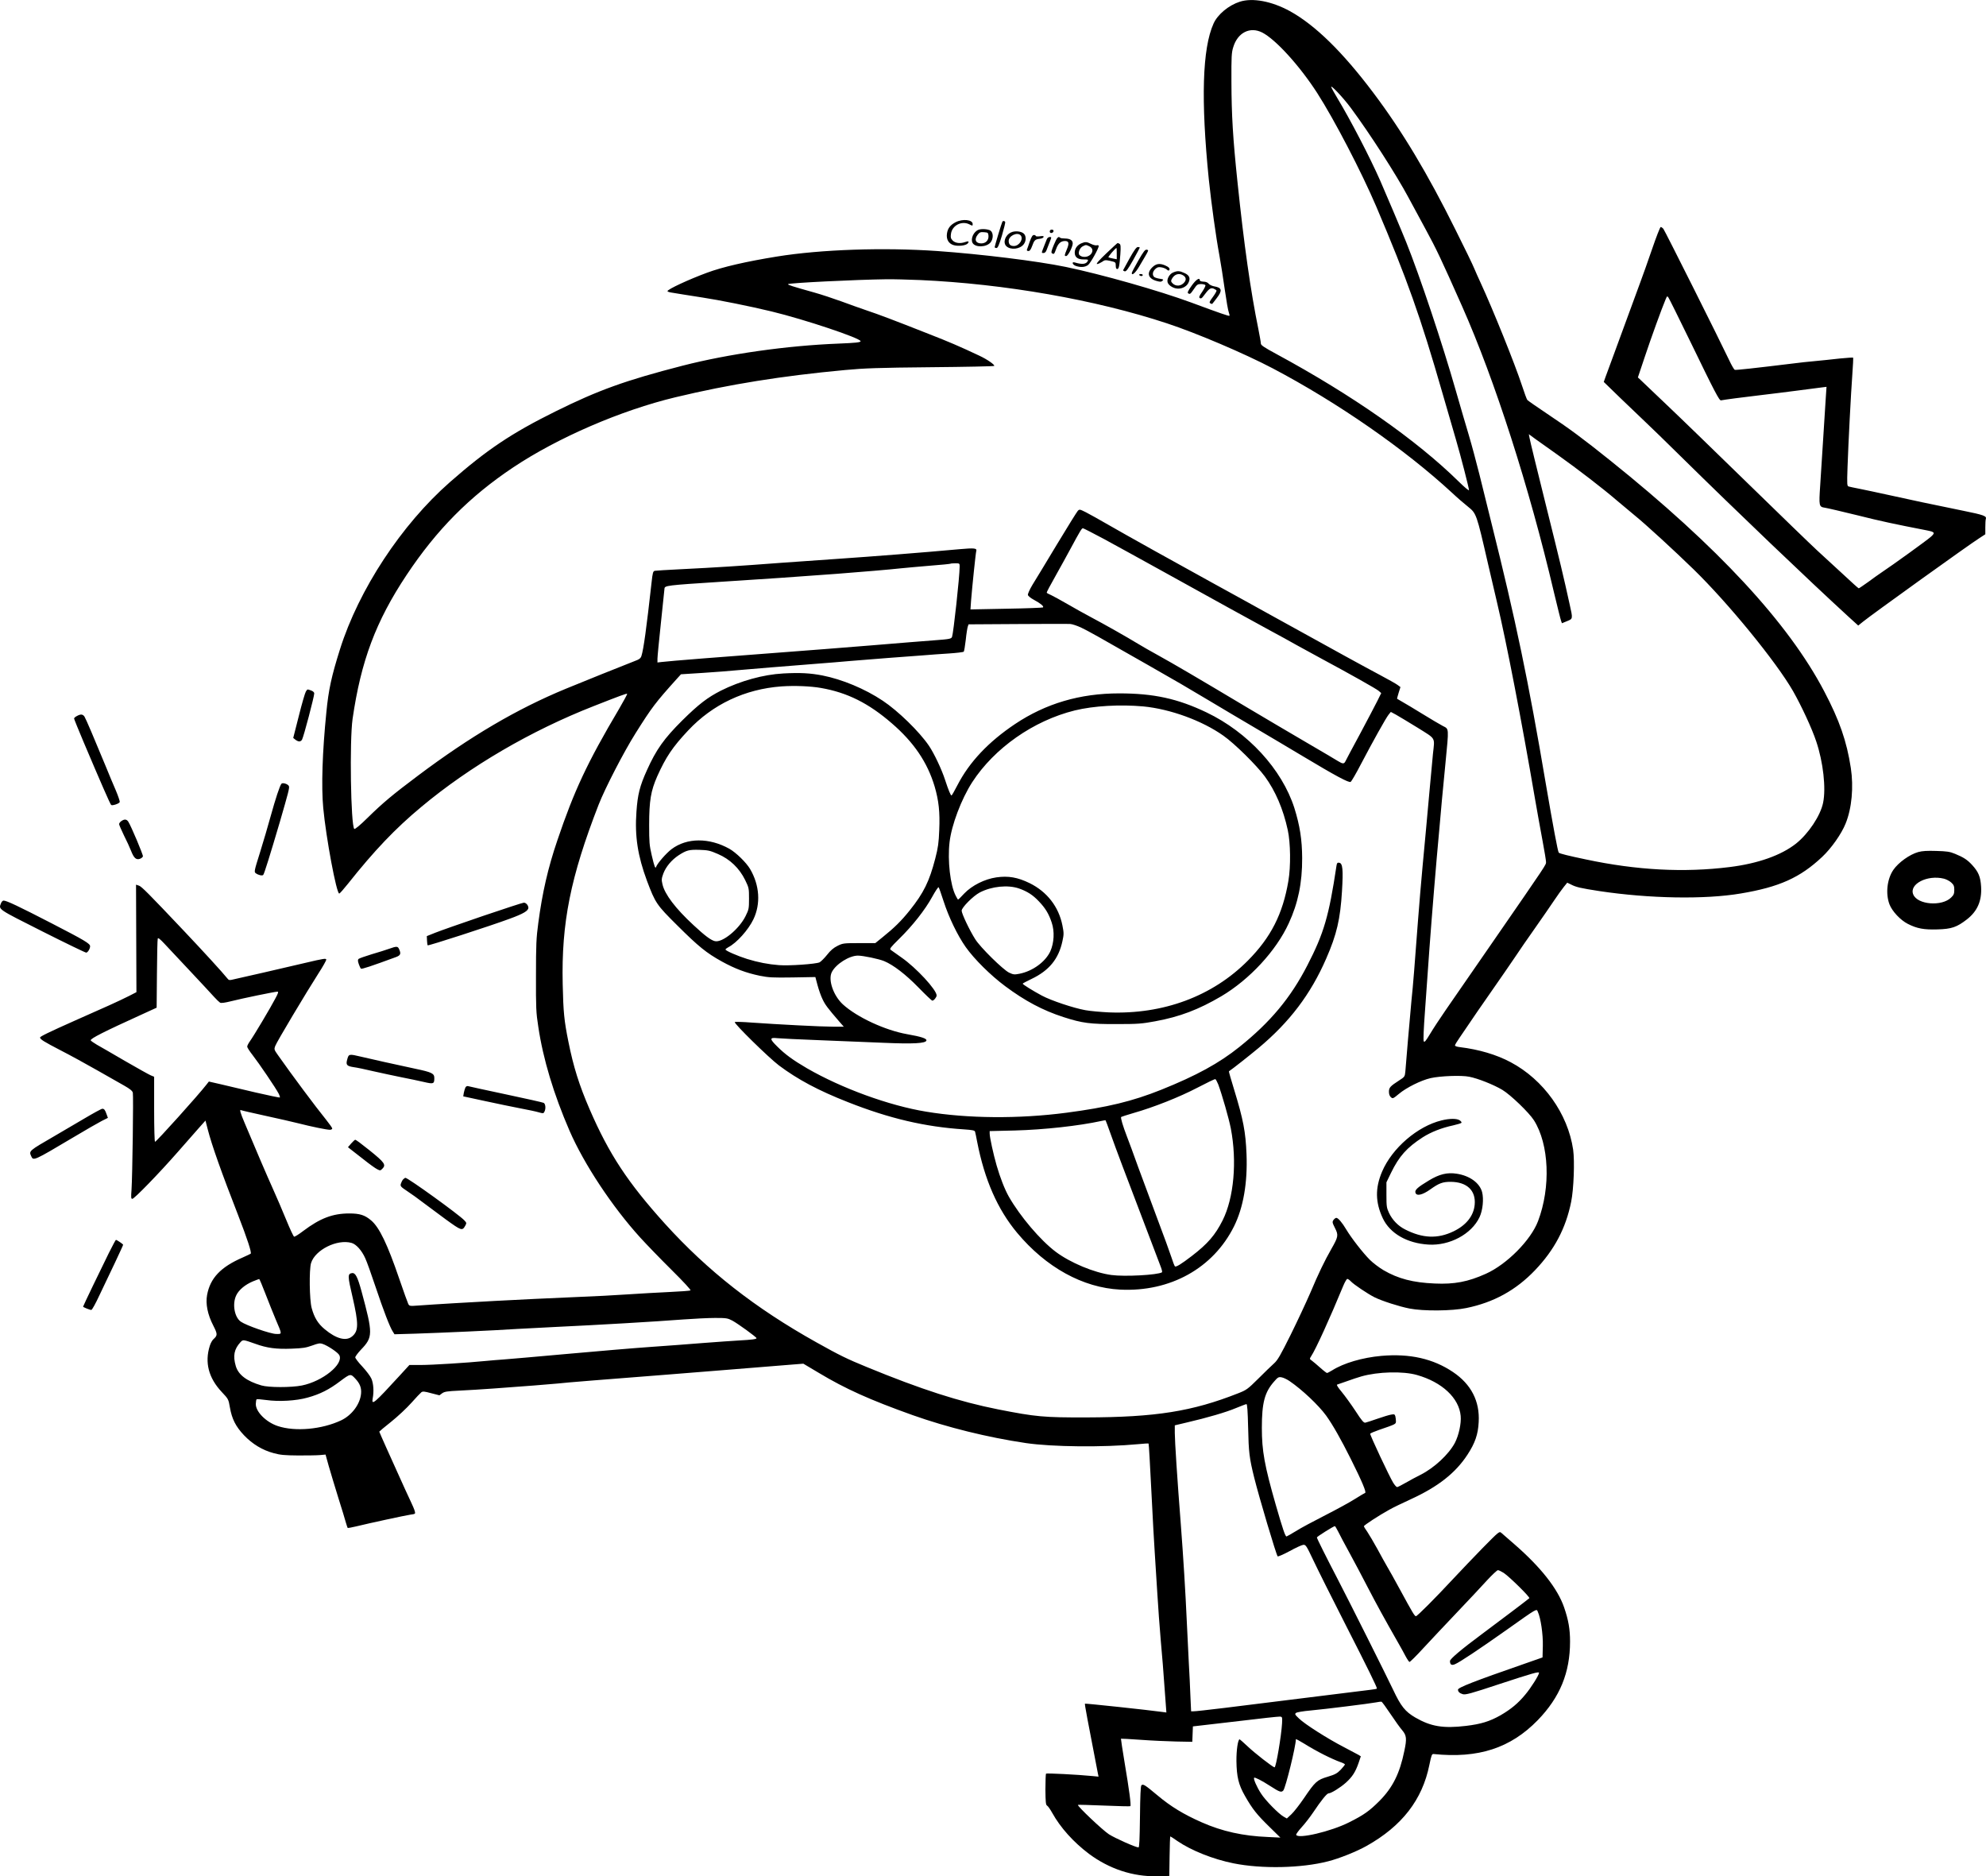 <?xml version="1.0" encoding="UTF-8"?>
<svg xmlns="http://www.w3.org/2000/svg" version="1.0" viewBox="0 0 1984.722 1874.61" preserveAspectRatio="xMidYMid meet">
  <g transform="translate(-11.963,1881.801) scale(0.1,-0.1)" fill="#000000" stroke="none">
    <path d="M12510 18801 c-112 -36 -222 -127 -263 -219 -112 -249 -127 -763 -47 -1557 25 -237 71 -573 106 -760 13 -74 38 -226 53 -337 16 -112 34 -216 41 -232 6 -16 9 -31 6 -33 -5 -5 -98 27 -381 132 -325 120 -898 282 -1254 356 -285 59 -847 128 -1286 159 -536 37 -1160 16 -1600 -55 -309 -50 -544 -104 -700 -162 -182 -67 -395 -166 -395 -184 0 -4 15 -10 33 -13 17 -3 73 -12 122 -20 50 -8 138 -22 197 -31 160 -24 480 -88 689 -139 331 -80 889 -267 889 -297 0 -12 -49 -17 -220 -24 -514 -20 -1101 -103 -1560 -221 -571 -147 -840 -244 -1270 -457 -440 -218 -686 -383 -1055 -707 -484 -425 -910 -1073 -1098 -1670 -85 -270 -114 -403 -136 -630 -40 -396 -51 -741 -31 -955 28 -298 132 -855 160 -855 5 0 44 44 87 98 262 330 472 551 733 768 485 405 1094 761 1725 1008 257 101 327 127 332 122 3 -3 -33 -69 -79 -148 -320 -540 -451 -821 -619 -1318 -93 -273 -150 -522 -190 -825 -20 -148 -23 -215 -23 -525 -1 -323 1 -369 23 -510 48 -324 155 -677 312 -1039 145 -334 427 -760 707 -1068 59 -65 198 -209 310 -320 126 -125 199 -204 192 -208 -7 -4 -103 -11 -213 -16 -111 -5 -301 -16 -422 -24 -121 -8 -337 -20 -480 -25 -143 -6 -343 -15 -445 -20 -102 -5 -279 -14 -395 -20 -211 -11 -605 -34 -766 -46 -82 -6 -87 -6 -99 15 -6 12 -47 125 -90 251 -118 346 -200 516 -281 584 -63 54 -114 70 -219 70 -166 0 -291 -48 -460 -175 -44 -34 -85 -59 -91 -57 -7 2 -42 78 -79 168 -37 91 -97 230 -133 310 -59 131 -167 382 -283 659 -43 101 -53 138 -35 127 5 -3 114 -28 242 -56 129 -28 278 -62 333 -76 125 -32 281 -64 312 -64 13 0 24 6 24 13 0 6 -28 46 -61 87 -104 128 -344 450 -483 648 -37 52 -38 57 -26 89 13 38 309 533 433 727 43 66 77 127 77 136 0 15 -26 11 -208 -32 -114 -27 -304 -71 -422 -98 -118 -26 -243 -55 -278 -63 -62 -15 -64 -15 -80 5 -47 59 -241 271 -437 478 -352 372 -419 439 -446 449 l-30 10 2 -537 2 -537 -74 -38 c-41 -21 -130 -63 -199 -94 -69 -30 -219 -98 -335 -149 -272 -121 -355 -162 -355 -172 0 -18 39 -42 205 -128 94 -48 258 -138 365 -199 107 -61 230 -131 273 -155 56 -32 79 -51 84 -69 7 -29 -4 -834 -13 -969 -6 -79 -5 -92 8 -92 20 0 270 258 454 468 80 92 175 200 211 240 l66 74 23 -89 c40 -156 136 -427 304 -858 91 -235 136 -372 125 -383 -2 -2 -38 -19 -80 -38 -220 -95 -325 -206 -356 -375 -16 -88 5 -195 62 -305 44 -87 44 -98 0 -138 -11 -10 -27 -39 -35 -65 -52 -166 -12 -320 119 -460 67 -71 68 -73 82 -154 20 -116 58 -191 141 -279 84 -88 184 -149 297 -179 65 -18 110 -22 245 -23 91 0 189 1 219 4 l54 5 32 -115 c18 -63 61 -205 95 -315 35 -110 69 -222 76 -249 8 -27 16 -51 18 -54 3 -2 43 5 88 16 126 31 487 109 541 117 47 6 49 8 42 33 -3 15 -24 65 -47 112 -22 47 -69 148 -103 225 -34 77 -95 211 -134 297 -39 87 -71 160 -71 162 0 2 53 47 119 99 65 52 156 137 202 189 45 51 91 99 100 106 14 10 32 8 98 -10 l82 -21 27 20 c23 17 49 21 175 27 81 4 234 13 340 21 105 8 287 22 402 30 116 9 224 18 240 20 17 3 172 16 345 30 681 53 862 68 1325 105 264 22 548 45 632 51 l151 12 153 -91 c268 -161 511 -270 939 -423 344 -122 747 -222 1131 -279 266 -39 772 -44 1124 -11 55 6 101 8 103 6 3 -2 15 -217 28 -477 13 -260 28 -538 34 -618 5 -80 17 -257 25 -395 8 -137 24 -353 35 -480 12 -126 29 -340 38 -474 l18 -243 -46 6 c-136 19 -763 86 -768 82 -4 -5 27 -168 128 -690 l8 -39 -62 6 c-152 15 -456 30 -463 24 -3 -4 -6 -76 -6 -159 1 -123 4 -153 16 -160 9 -4 32 -37 52 -73 83 -149 212 -292 367 -409 203 -151 439 -229 679 -224 l124 3 3 198 c1 108 5 197 7 197 3 0 35 -21 72 -47 138 -94 355 -181 559 -222 282 -57 679 -49 946 20 111 28 286 98 385 154 353 198 557 461 627 809 20 96 25 111 42 109 447 -46 768 58 1041 338 222 229 323 475 323 786 0 123 -16 215 -59 340 -65 189 -233 402 -496 631 -60 53 -119 104 -131 114 -21 18 -22 17 -186 -149 -90 -93 -225 -233 -299 -313 -173 -186 -356 -370 -369 -370 -13 0 -33 33 -159 265 -54 99 -112 204 -130 233 -17 29 -61 108 -97 175 -37 67 -82 143 -100 170 -19 26 -34 51 -34 56 0 10 152 109 252 164 36 21 134 68 217 106 271 124 447 262 566 445 76 116 106 203 112 326 12 208 -75 377 -256 499 -198 134 -433 187 -717 162 -189 -17 -377 -72 -492 -145 -23 -14 -46 -26 -51 -26 -4 0 -36 24 -69 54 -33 29 -70 61 -83 70 -23 16 -23 17 -6 44 45 67 187 379 321 704 16 38 34 68 40 68 7 0 23 -11 36 -25 29 -31 168 -124 235 -158 74 -37 248 -93 351 -113 137 -27 424 -25 567 5 274 56 496 178 687 378 193 202 308 419 361 683 26 126 36 406 20 521 -53 360 -295 699 -624 874 -142 76 -319 128 -509 151 -28 3 -48 10 -48 17 0 7 21 41 46 77 25 36 67 97 92 135 25 39 123 180 217 315 94 135 205 295 245 355 40 61 130 191 200 290 70 99 155 223 190 275 35 52 79 114 98 137 l34 42 37 -18 c52 -27 96 -37 284 -66 498 -75 1055 -85 1413 -24 384 64 593 158 813 365 92 86 194 231 235 334 62 152 81 364 52 555 -41 267 -113 475 -266 766 -358 683 -1065 1446 -2137 2305 -273 219 -411 321 -629 466 -105 70 -195 133 -201 140 -6 7 -30 72 -53 143 -70 214 -292 765 -416 1033 -20 42 -47 104 -61 137 -13 33 -98 209 -189 390 -277 558 -532 984 -819 1365 -306 407 -581 677 -835 817 -181 99 -372 135 -500 94z m224 -308 c134 -69 373 -331 549 -604 171 -266 442 -787 591 -1136 306 -719 442 -1101 661 -1863 52 -179 113 -388 135 -465 48 -164 130 -482 130 -504 0 -9 -46 30 -102 85 -422 415 -1065 865 -1821 1274 -126 68 -157 89 -157 106 0 12 -11 75 -24 140 -79 387 -144 845 -210 1479 -45 431 -59 658 -60 1000 -1 245 1 288 18 341 44 147 168 209 290 147z m885 -753 c191 -258 456 -670 576 -895 32 -60 110 -204 173 -320 106 -195 150 -287 364 -769 326 -735 671 -1807 917 -2856 35 -146 67 -275 72 -287 l8 -22 51 21 c59 24 59 21 26 168 -62 282 -90 400 -237 990 -87 349 -161 652 -164 673 l-7 37 68 -50 c38 -27 137 -98 221 -157 201 -143 453 -337 583 -449 58 -49 146 -123 195 -163 101 -82 385 -342 579 -531 348 -339 827 -925 995 -1218 84 -148 189 -374 231 -501 70 -207 99 -468 69 -613 -26 -129 -147 -310 -270 -408 -149 -118 -382 -200 -664 -235 -456 -57 -929 -32 -1436 76 -177 37 -262 58 -272 68 -9 9 -57 267 -128 681 -174 1031 -304 1650 -544 2610 -35 140 -89 359 -120 485 -32 127 -79 303 -106 393 -27 89 -85 289 -130 445 -134 470 -359 1143 -497 1487 -40 100 -210 502 -260 615 -103 233 -297 607 -430 827 -28 47 -54 93 -58 104 -13 36 118 -102 195 -206z m-4304 -1720 c845 -38 1753 -197 2465 -432 298 -98 776 -302 1060 -451 649 -342 1320 -808 1790 -1242 52 -49 125 -112 162 -141 82 -66 84 -72 197 -564 22 -96 63 -272 91 -390 95 -400 247 -1187 380 -1965 23 -132 57 -322 76 -422 19 -100 34 -194 34 -208 0 -29 13 -9 -523 -785 -204 -294 -418 -605 -477 -690 -59 -85 -131 -195 -160 -244 -42 -70 -55 -85 -62 -72 -6 10 -1 123 12 299 11 155 32 440 45 632 24 326 65 829 101 1215 8 91 19 212 24 270 5 58 21 222 35 364 35 361 36 338 -27 371 -29 15 -120 69 -203 120 -82 50 -172 105 -200 120 -27 16 -51 30 -53 31 -2 1 5 28 15 60 l18 57 -28 21 c-16 12 -94 56 -175 99 -142 75 -537 292 -807 442 -71 40 -202 112 -290 160 -88 48 -214 118 -280 155 -66 37 -201 111 -300 165 -321 176 -876 485 -1040 580 -88 51 -189 107 -224 125 -62 31 -64 31 -81 13 -9 -10 -104 -162 -210 -338 -106 -176 -215 -357 -243 -401 -27 -45 -47 -90 -45 -100 2 -11 28 -32 60 -49 65 -35 102 -65 91 -76 -5 -3 -169 -10 -367 -13 l-358 -7 6 88 c11 136 46 476 52 496 9 28 -21 31 -165 18 -372 -34 -874 -73 -1211 -96 -206 -14 -463 -32 -570 -40 -437 -33 -639 -46 -1020 -65 -124 -6 -234 -13 -246 -15 -18 -4 -22 -16 -33 -117 -51 -458 -80 -668 -101 -733 -8 -25 -21 -35 -73 -54 -136 -53 -512 -204 -684 -275 -489 -202 -953 -475 -1478 -869 -252 -189 -349 -270 -503 -421 -74 -73 -126 -116 -132 -110 -35 36 -48 880 -17 1099 84 579 232 975 539 1437 301 453 630 785 1066 1076 445 297 1076 570 1622 701 538 129 1060 213 1695 272 194 18 328 23 857 28 344 3 629 9 633 13 10 10 -72 67 -150 103 -195 92 -308 140 -495 213 -372 147 -514 200 -625 237 -61 21 -175 61 -255 91 -80 29 -203 70 -275 90 -218 61 -265 76 -260 83 7 12 675 45 985 49 63 1 214 -3 335 -8z m1844 -2591 c113 -61 370 -203 571 -314 509 -282 920 -509 1085 -598 77 -41 195 -106 262 -144 67 -37 184 -101 260 -142 268 -144 537 -295 561 -316 l25 -22 -39 -79 c-21 -43 -100 -191 -173 -329 -74 -137 -140 -260 -145 -272 -14 -29 -27 -29 -74 0 -20 13 -163 97 -317 187 -154 90 -417 245 -585 345 -521 311 -740 439 -890 522 -80 44 -175 98 -210 120 -108 66 -338 196 -465 263 -66 35 -172 94 -237 132 -64 37 -137 77 -162 89 -25 11 -46 22 -46 25 0 8 28 61 100 189 37 66 98 176 135 245 102 189 115 210 127 210 5 0 103 -50 217 -111z m-1449 -271 c0 -99 -62 -665 -76 -703 -8 -20 -23 -23 -184 -35 -74 -5 -353 -28 -620 -50 -267 -22 -669 -53 -895 -70 -524 -39 -1148 -88 -1202 -96 l-43 -5 0 38 c0 21 16 184 35 363 19 178 35 329 35 335 1 33 19 35 561 70 514 33 690 45 1164 80 247 19 521 42 640 55 50 5 180 17 290 26 110 8 202 18 204 20 2 2 24 4 48 4 42 0 43 -1 43 -32z m1217 -612 c71 -34 157 -82 668 -374 298 -170 369 -211 603 -351 114 -68 322 -192 462 -274 140 -83 354 -209 475 -282 334 -200 464 -270 483 -259 8 6 54 84 101 175 117 223 251 464 278 497 l22 27 52 -28 c29 -16 126 -75 216 -130 186 -117 171 -91 153 -260 -5 -51 -21 -220 -35 -377 -32 -360 -39 -426 -69 -750 -14 -146 -34 -391 -46 -545 -32 -428 -49 -647 -65 -795 -7 -74 -23 -252 -35 -395 -12 -143 -24 -284 -26 -313 -5 -51 -7 -54 -62 -89 -90 -58 -102 -72 -102 -113 0 -24 7 -43 19 -54 19 -17 22 -16 81 33 75 63 223 136 316 157 97 22 309 30 386 14 85 -16 244 -79 331 -131 82 -49 267 -227 316 -304 152 -240 170 -668 41 -1008 -72 -190 -312 -432 -522 -526 -178 -80 -314 -106 -510 -97 -218 9 -366 48 -512 133 -44 26 -106 73 -137 104 -69 69 -185 218 -235 302 -42 71 -82 117 -100 117 -7 0 -20 -10 -28 -21 -14 -20 -12 -27 15 -81 36 -71 33 -87 -36 -208 -69 -121 -128 -243 -209 -435 -43 -99 -132 -290 -199 -425 -102 -205 -129 -252 -166 -285 -25 -22 -95 -90 -157 -152 -106 -105 -117 -113 -201 -146 -459 -181 -822 -239 -1518 -241 -425 -1 -503 6 -879 80 -389 77 -771 200 -1313 423 -200 82 -272 117 -506 248 -612 342 -1085 713 -1511 1183 -373 413 -560 697 -754 1145 -104 240 -162 425 -212 675 -42 208 -51 294 -57 575 -14 612 78 1070 359 1793 64 164 252 528 368 712 166 264 200 308 415 547 l40 44 220 14 c121 8 267 19 325 25 134 12 536 45 795 65 110 8 274 22 365 30 91 8 260 21 377 30 117 8 267 20 335 25 68 6 185 14 262 19 76 5 142 13 147 18 4 4 13 58 20 118 6 61 16 120 20 132 l8 23 488 3 c268 2 505 2 526 1 21 -1 72 -18 114 -38z m-8907 -3431 c107 -114 215 -230 238 -256 24 -27 52 -53 61 -59 12 -6 48 -1 112 15 106 27 435 95 460 95 14 0 10 -13 -19 -67 -45 -87 -217 -376 -254 -427 -15 -21 -28 -46 -28 -55 0 -9 25 -48 55 -86 61 -78 233 -331 259 -383 10 -19 15 -36 12 -39 -3 -3 -112 20 -243 50 -131 31 -289 68 -352 83 l-114 26 -26 -33 c-78 -101 -499 -569 -512 -569 -5 0 -9 130 -9 325 l0 325 -34 14 c-19 8 -135 73 -258 144 -122 71 -249 145 -282 163 -32 19 -59 38 -60 43 -2 18 127 84 519 262 l140 64 3 337 c1 186 5 345 8 353 4 11 22 -3 67 -51 34 -36 150 -159 257 -274z m1612 -2715 c47 -13 103 -75 138 -154 16 -34 62 -163 103 -286 80 -239 143 -402 172 -446 l17 -27 207 6 c246 8 793 32 1016 47 88 5 261 14 385 20 427 20 994 53 1279 75 108 8 251 15 317 15 113 0 125 -2 173 -27 57 -31 240 -164 241 -175 0 -10 -47 -16 -175 -23 -60 -3 -220 -15 -355 -25 -135 -11 -375 -29 -535 -40 -159 -11 -535 -43 -835 -70 -300 -27 -583 -52 -630 -55 -47 -3 -128 -10 -180 -15 -182 -18 -534 -40 -646 -40 l-113 0 -98 -107 c-253 -276 -282 -301 -269 -228 14 70 8 152 -13 199 -11 25 -52 79 -90 120 -39 41 -71 83 -71 92 0 9 25 43 55 75 123 128 123 158 7 587 -40 145 -61 185 -95 180 -44 -7 -44 -28 6 -240 61 -266 61 -338 -4 -392 -60 -51 -159 -25 -274 71 -68 56 -105 117 -131 213 -22 82 -26 381 -6 448 40 132 260 242 404 202z m-858 -513 c32 -83 78 -197 101 -252 66 -155 65 -145 5 -145 -56 0 -300 85 -354 123 -64 45 -87 178 -45 264 26 54 89 106 165 138 33 13 61 24 64 24 3 0 32 -68 64 -152z m-104 -495 c118 -43 211 -55 365 -49 109 4 142 9 203 31 63 23 78 26 107 16 49 -16 152 -85 165 -111 48 -89 -165 -262 -374 -304 -107 -21 -332 -21 -405 1 -147 43 -229 106 -255 193 -30 103 -17 169 47 239 25 27 28 26 147 -16z m11610 -312 c251 -71 421 -230 437 -409 7 -75 -19 -194 -58 -269 -61 -115 -206 -250 -343 -319 -39 -19 -105 -55 -147 -79 -42 -24 -81 -44 -87 -44 -7 0 -24 19 -39 43 -36 57 -234 478 -230 490 1 5 41 22 87 38 169 58 170 58 170 87 0 15 -3 37 -6 50 -6 20 -11 22 -43 16 -20 -3 -81 -22 -136 -41 -55 -19 -109 -37 -120 -39 -16 -4 -35 17 -99 116 -44 67 -106 152 -138 191 -36 43 -54 71 -46 73 7 2 51 18 98 34 47 17 112 39 145 48 165 47 415 54 555 14z m-10609 -37 c45 -48 62 -91 57 -148 -9 -106 -92 -217 -199 -268 -193 -91 -460 -115 -634 -57 -117 39 -221 144 -219 221 1 22 4 43 8 46 3 3 46 0 96 -7 126 -18 300 -8 413 24 124 34 217 81 326 164 102 76 104 77 152 25z m9336 -24 c125 -85 290 -241 365 -344 67 -93 149 -238 247 -434 113 -226 158 -334 143 -339 -6 -2 -51 -29 -99 -59 -48 -31 -183 -105 -299 -164 -116 -59 -249 -130 -294 -159 -46 -28 -88 -52 -93 -53 -12 -3 -36 66 -108 316 -112 391 -139 538 -139 769 0 250 28 356 122 462 37 43 45 48 74 43 19 -3 55 -20 81 -38z m-414 -466 c5 -245 12 -303 61 -500 47 -190 220 -771 234 -785 4 -4 58 19 119 52 61 34 123 62 137 63 25 2 31 -8 100 -153 40 -85 186 -378 325 -650 222 -435 311 -617 311 -633 0 -3 -28 -8 -62 -12 -35 -4 -328 -40 -653 -81 -706 -89 -1078 -134 -1115 -134 l-27 0 -7 153 c-3 83 -10 233 -16 332 -5 99 -14 284 -20 410 -13 292 -35 649 -60 975 -35 446 -60 833 -60 911 l0 76 118 28 c207 48 395 103 492 144 52 21 100 40 106 40 8 1 13 -68 17 -236z m901 -1040 c15 -32 68 -130 116 -218 48 -88 129 -241 180 -340 84 -162 166 -312 302 -550 25 -44 59 -104 74 -134 16 -30 34 -56 39 -58 6 -1 69 61 140 139 72 78 223 238 336 357 113 119 248 262 299 319 52 56 101 102 109 102 9 0 35 -13 59 -28 58 -39 265 -243 255 -252 -13 -13 -309 -236 -473 -358 -206 -153 -320 -249 -320 -270 0 -36 16 -46 49 -32 47 19 239 147 522 347 309 219 293 209 307 177 29 -62 53 -226 50 -341 l-3 -115 -180 -63 c-507 -176 -665 -238 -665 -259 0 -21 17 -36 48 -45 27 -8 80 6 363 100 338 111 399 128 399 113 -1 -23 -81 -151 -138 -218 -71 -86 -142 -145 -247 -206 -108 -61 -195 -88 -346 -106 -227 -27 -351 -6 -506 84 -101 59 -144 113 -221 277 -73 153 -434 874 -554 1105 -117 225 -208 407 -208 417 0 8 167 113 180 113 3 0 18 -26 34 -57z m521 -1819 c44 -66 97 -140 118 -164 43 -51 47 -84 21 -206 -46 -225 -116 -366 -249 -500 -100 -100 -156 -140 -302 -213 -181 -92 -515 -170 -530 -125 -2 6 23 41 56 77 33 36 83 101 112 144 83 124 139 193 156 193 25 0 117 57 173 107 64 58 95 106 126 195 l23 68 -22 14 c-12 7 -78 42 -147 78 -161 83 -391 229 -449 286 -41 39 -44 45 -29 56 9 7 74 18 145 24 151 14 591 69 654 81 24 5 49 8 54 7 6 -1 46 -56 90 -122z m-1083 -94 c-7 -123 -60 -440 -75 -440 -16 0 -200 143 -273 213 -39 37 -74 67 -76 67 -17 0 -33 -108 -32 -217 2 -157 21 -237 86 -350 74 -130 119 -186 242 -306 l111 -109 -125 6 c-248 10 -456 56 -662 147 -181 80 -309 158 -441 269 -127 106 -144 117 -161 100 -7 -7 -12 -104 -14 -315 -3 -227 -6 -305 -15 -305 -28 0 -234 92 -295 131 -61 39 -320 284 -310 294 2 2 119 -1 261 -7 141 -6 260 -9 263 -6 9 9 -12 165 -57 432 -22 131 -38 240 -37 242 2 1 91 -3 198 -11 107 -8 267 -15 355 -17 l160 -3 3 77 3 77 52 6 c29 3 219 25 422 49 204 25 381 44 395 43 24 -2 25 -4 22 -67z m416 -313 c59 -30 131 -62 160 -72 28 -9 52 -21 52 -26 0 -5 -19 -28 -42 -53 -36 -37 -57 -48 -130 -70 -107 -32 -125 -49 -237 -214 -45 -66 -101 -138 -126 -161 l-45 -42 -32 18 c-51 29 -182 162 -226 231 -43 66 -79 149 -69 158 7 7 76 -28 161 -83 93 -60 110 -66 130 -45 23 26 126 443 126 513 0 4 39 -17 86 -46 47 -30 134 -79 192 -108z M7945 12089 c-195 -10 -429 -75 -620 -171 -134 -68 -223 -136 -387 -298 -181 -180 -260 -290 -353 -497 -72 -159 -93 -243 -105 -415 -18 -245 13 -442 105 -690 84 -223 96 -241 305 -448 211 -210 289 -273 444 -359 131 -72 240 -113 378 -142 91 -18 129 -20 330 -17 l226 4 22 -82 c12 -45 34 -108 50 -140 26 -55 49 -86 168 -224 l44 -50 -109 0 c-115 0 -543 22 -811 41 -89 7 -165 9 -169 5 -12 -12 338 -355 441 -433 187 -140 394 -251 690 -367 412 -163 771 -247 1159 -272 85 -6 107 -10 111 -23 3 -9 12 -54 21 -101 74 -380 204 -675 399 -909 289 -346 657 -549 1030 -568 500 -25 930 214 1138 632 93 187 136 435 125 719 -9 226 -32 346 -123 644 -31 101 -55 184 -53 186 44 30 211 162 296 233 310 259 521 537 676 893 106 242 141 395 158 675 13 216 7 278 -28 283 -18 3 -23 -3 -27 -30 -76 -506 -126 -675 -291 -995 -167 -325 -370 -568 -680 -816 -202 -162 -429 -286 -780 -427 -290 -116 -539 -176 -950 -230 -474 -62 -985 -58 -1400 11 -372 61 -843 233 -1190 433 -139 81 -219 139 -299 219 -77 76 -77 91 4 82 25 -3 214 -12 420 -20 206 -8 494 -20 640 -26 296 -13 422 -6 428 23 4 20 -51 38 -193 63 -220 39 -500 169 -641 297 -96 88 -151 247 -111 324 41 80 174 164 260 164 53 0 210 -33 263 -55 91 -38 213 -131 340 -261 72 -74 135 -134 141 -134 15 0 43 34 43 52 0 56 -204 277 -351 379 -50 35 -98 69 -107 76 -15 10 -4 24 83 110 135 132 260 291 330 419 32 58 61 102 65 97 4 -4 26 -66 49 -138 52 -161 139 -342 222 -460 86 -121 248 -282 395 -391 196 -146 374 -241 581 -308 189 -61 267 -71 533 -70 213 0 249 3 385 28 245 45 434 117 660 250 282 167 548 454 674 729 93 201 135 402 134 652 -1 184 -23 324 -78 500 -124 387 -464 757 -878 955 -289 138 -528 190 -873 190 -391 0 -733 -101 -1040 -306 -266 -178 -457 -380 -576 -611 -29 -57 -56 -103 -59 -103 -9 0 -29 48 -65 157 -34 105 -110 265 -161 340 -95 140 -308 348 -462 450 -178 119 -405 213 -602 252 -125 24 -222 29 -394 20z m381 -145 c262 -46 474 -152 705 -352 221 -190 357 -391 429 -632 41 -141 54 -255 46 -436 -5 -127 -11 -173 -40 -285 -59 -227 -115 -342 -255 -517 -84 -105 -154 -174 -270 -267 l-74 -60 -161 0 c-155 0 -163 -1 -216 -27 -40 -20 -70 -45 -105 -90 -28 -35 -62 -68 -75 -75 -37 -17 -302 -36 -405 -28 -107 8 -210 28 -320 62 -93 29 -215 82 -215 94 0 5 13 15 28 23 84 43 200 173 251 279 74 155 62 340 -33 502 -39 66 -141 165 -208 203 -202 112 -424 111 -577 -4 -53 -40 -141 -141 -154 -176 -8 -24 -17 -2 -44 113 -24 103 -26 132 -26 304 0 244 17 341 80 485 87 194 154 294 310 460 245 261 567 413 932 440 130 9 290 3 397 -16z m3219 -184 c270 -26 588 -142 800 -292 113 -79 333 -297 415 -408 106 -145 184 -327 229 -535 28 -127 31 -365 6 -510 -56 -330 -175 -563 -404 -794 -354 -357 -847 -540 -1391 -518 -80 4 -184 13 -233 22 -118 21 -343 96 -436 146 -86 46 -191 111 -191 119 0 3 40 24 88 47 176 84 271 200 309 377 15 69 15 82 0 158 -37 186 -153 336 -327 422 -121 59 -214 75 -333 58 -117 -17 -243 -80 -321 -161 -31 -34 -59 -61 -62 -61 -2 0 -13 18 -24 40 -54 105 -82 350 -61 532 19 171 118 432 226 600 222 342 613 616 1026 718 188 46 453 61 684 40z m-4250 -1475 c119 -51 213 -141 271 -259 38 -78 39 -83 39 -186 0 -100 -2 -109 -34 -174 -65 -132 -234 -270 -308 -251 -40 10 -98 53 -212 159 -181 167 -289 310 -311 409 -11 46 -9 58 9 108 26 68 82 135 153 182 78 50 103 57 208 54 85 -3 105 -7 185 -42z m3008 -344 c82 -29 138 -64 199 -129 65 -68 99 -124 128 -212 30 -88 24 -202 -14 -287 -49 -105 -176 -198 -308 -224 -52 -10 -61 -9 -104 11 -61 30 -289 254 -339 335 -57 90 -135 255 -135 284 0 32 116 148 181 182 120 62 281 78 392 40z m1991 -1957 c39 -106 106 -339 126 -441 63 -329 31 -692 -82 -918 -74 -147 -149 -234 -308 -356 -107 -82 -159 -114 -169 -103 -5 5 -21 47 -36 94 -15 47 -77 216 -137 375 -60 160 -147 394 -193 520 -45 127 -97 266 -114 310 -40 104 -64 185 -57 193 4 3 58 20 122 39 204 58 461 160 639 253 94 49 174 88 180 86 5 -1 18 -25 29 -52z m-1079 -485 c24 -68 80 -221 125 -339 75 -199 340 -894 381 -1002 10 -26 15 -49 11 -52 -44 -27 -373 -45 -505 -27 -173 23 -412 123 -557 232 -154 116 -355 353 -468 550 -41 72 -88 192 -123 314 -32 111 -69 280 -69 317 l0 25 253 6 c291 8 637 46 862 95 22 5 41 8 43 7 2 -2 23 -58 47 -126z M14527 7624 c-241 -58 -495 -277 -595 -511 -71 -166 -68 -308 7 -468 72 -151 242 -249 456 -262 211 -13 430 104 510 273 33 69 44 183 26 252 -25 92 -124 163 -253 183 -95 15 -174 -4 -278 -67 -115 -69 -144 -96 -135 -123 11 -36 69 -23 148 33 88 63 124 76 204 76 163 -1 253 -87 240 -228 -10 -112 -85 -206 -212 -267 -158 -76 -308 -70 -483 19 -70 35 -128 95 -161 165 -24 51 -26 67 -26 181 l0 125 46 95 c81 166 158 252 317 355 82 52 187 94 304 119 43 10 80 21 83 26 3 5 -5 16 -17 24 -28 20 -101 20 -181 0z M9670 16598 c-54 -28 -80 -62 -87 -115 -8 -57 17 -99 66 -114 46 -14 124 -5 142 17 17 20 7 26 -25 14 -49 -18 -100 -12 -126 15 -19 20 -22 31 -17 66 11 85 108 135 185 95 31 -16 32 -16 32 4 0 43 -99 54 -170 18z M10137 16603 c-7 -11 -77 -244 -77 -254 0 -5 8 -9 18 -9 13 0 25 27 55 126 20 69 35 129 32 135 -7 11 -22 12 -28 2z M16629 16327 c-42 -122 -94 -269 -116 -327 -22 -58 -77 -208 -123 -335 -46 -126 -111 -304 -145 -395 -34 -91 -70 -188 -80 -217 l-18 -51 169 -164 c93 -90 205 -197 249 -238 44 -41 211 -203 370 -360 530 -522 1252 -1212 1658 -1584 l97 -88 47 38 c79 65 1064 773 1166 837 l57 37 0 69 c0 38 2 75 5 83 11 30 -19 41 -226 83 -357 73 -494 102 -729 154 -124 27 -263 57 -310 66 -47 9 -94 19 -104 22 -18 5 -19 14 -13 192 9 260 34 735 48 928 7 90 10 165 8 168 -3 2 -63 -2 -135 -9 -71 -8 -183 -20 -249 -26 -66 -6 -154 -15 -195 -21 -411 -50 -592 -70 -604 -66 -7 3 -33 47 -57 99 -91 193 -643 1294 -657 1311 -8 9 -20 17 -26 17 -6 0 -45 -100 -87 -223z m378 -912 c255 -526 295 -601 312 -597 29 6 222 32 396 52 99 12 266 32 370 46 105 14 212 28 239 31 l49 6 -7 -104 c-4 -57 -15 -241 -26 -409 -11 -168 -24 -379 -30 -469 -14 -210 -13 -217 48 -226 26 -4 171 -38 322 -75 234 -59 376 -89 695 -151 81 -16 86 -24 40 -65 -38 -34 -380 -281 -490 -354 -27 -18 -89 -62 -136 -97 -48 -34 -90 -63 -94 -63 -4 0 -73 62 -154 138 -81 75 -199 184 -262 241 -63 58 -377 362 -699 676 -322 314 -686 667 -810 784 -124 118 -238 226 -253 241 l-29 27 70 209 c63 189 167 476 207 571 15 35 16 36 29 17 7 -10 103 -203 213 -429z M9900 16523 c-50 -18 -83 -90 -61 -132 26 -47 136 -45 179 4 30 36 30 98 0 119 -22 15 -87 20 -118 9z m98 -59 c4 -45 -26 -78 -72 -78 -57 0 -73 40 -35 88 18 23 28 27 63 24 38 -3 41 -5 44 -34z M10623 16523 c-18 -6 -16 -33 1 -33 19 0 31 19 20 30 -5 4 -15 5 -21 3z M10224 16496 c-60 -27 -85 -104 -46 -139 43 -39 134 -29 172 20 26 33 26 84 1 107 -26 24 -89 30 -127 12z m94 -28 c34 -34 -11 -108 -66 -108 -35 0 -52 16 -52 51 0 50 84 91 118 57z M10410 16403 c-13 -38 -25 -74 -28 -80 -2 -8 4 -13 15 -13 14 0 24 14 37 49 21 59 30 68 75 73 19 2 37 9 39 17 4 11 -4 13 -37 8 -22 -3 -41 -1 -41 4 0 5 -8 9 -18 9 -14 0 -24 -18 -42 -67z M10581 16428 c-5 -13 -18 -47 -30 -76 -25 -64 -25 -62 -2 -62 12 0 23 11 29 28 5 15 19 51 31 80 21 52 21 52 1 52 -12 0 -24 -10 -29 -22z M10652 16373 c-25 -59 -29 -79 -20 -85 21 -13 23 -10 42 42 20 56 47 80 89 80 39 0 44 -23 18 -84 -25 -61 -26 -66 -6 -66 18 0 65 92 65 126 0 31 -27 48 -75 49 -24 0 -47 3 -51 8 -18 18 -32 2 -62 -70z M10924 16386 c-40 -18 -64 -52 -64 -92 0 -46 31 -69 90 -68 44 0 48 -1 39 -18 -16 -30 -56 -34 -126 -13 -37 12 -28 -21 8 -34 49 -17 94 -13 123 10 25 20 106 165 106 190 0 6 -9 9 -20 6 -11 -3 -36 4 -57 14 -44 22 -57 23 -99 5z m80 -28 c73 -33 12 -124 -69 -104 -14 4 -29 14 -32 22 -9 25 10 67 37 81 31 16 33 16 64 1z M11174 16285 c-73 -70 -103 -104 -91 -105 11 0 32 10 49 21 28 20 34 21 84 10 52 -12 54 -13 54 -47 0 -23 5 -34 14 -34 17 0 23 26 32 149 5 74 3 95 -7 102 -8 5 -17 9 -20 9 -3 0 -54 -47 -115 -105z m106 -1 l0 -56 -37 7 c-21 4 -42 9 -46 12 -7 4 70 93 80 93 2 0 3 -25 3 -56z M11409 16238 c-34 -62 -63 -116 -65 -119 -2 -4 5 -9 15 -12 15 -3 31 18 85 113 36 65 66 121 66 124 0 3 -9 6 -19 6 -14 0 -36 -30 -82 -112z M11495 16214 c-36 -62 -65 -118 -65 -124 0 -31 38 3 74 65 104 176 98 162 76 168 -16 4 -31 -15 -85 -109z M11634 16146 c-58 -58 -39 -113 47 -136 34 -9 44 -9 56 3 13 12 9 15 -27 20 -22 3 -47 11 -55 17 -22 19 -18 54 10 80 19 18 31 22 61 17 20 -3 44 -13 54 -22 12 -11 20 -13 25 -6 9 16 -4 31 -41 47 -56 24 -92 18 -130 -20z M11842 16095 c-35 -15 -63 -64 -54 -97 6 -26 46 -55 86 -62 48 -9 101 15 121 54 24 47 13 77 -38 100 -50 23 -71 24 -115 5z m106 -31 c24 -17 28 -41 9 -65 -32 -42 -89 -46 -122 -9 -14 15 -15 22 -4 42 26 48 74 62 117 32z M11505 16070 c3 -5 13 -10 21 -10 8 0 14 5 14 10 0 6 -9 10 -21 10 -11 0 -17 -4 -14 -10z M12028 15963 c-34 -48 -44 -69 -35 -75 19 -12 22 -10 58 42 30 45 38 50 71 50 20 0 40 -5 44 -11 3 -6 -11 -35 -32 -66 -31 -44 -35 -56 -23 -64 10 -6 20 -1 34 19 55 74 71 87 101 77 15 -6 29 -15 31 -20 2 -6 -15 -35 -37 -65 -34 -46 -38 -55 -24 -63 8 -5 17 -7 18 -5 2 1 22 27 44 56 60 77 54 106 -24 119 -21 4 -46 15 -55 26 -10 13 -29 21 -52 21 -23 1 -37 6 -37 14 0 32 -39 6 -82 -55z M3176 11908 c-8 -13 -40 -122 -70 -243 l-56 -220 21 -17 c12 -10 30 -18 40 -18 10 0 22 8 27 18 17 31 122 431 122 462 0 11 -12 22 -31 29 -40 14 -36 15 -53 -11z M888 11664 c-16 -8 -28 -19 -28 -25 0 -5 43 -112 96 -237 172 -406 263 -614 274 -626 10 -11 80 12 86 28 3 7 -15 60 -39 117 -25 57 -70 165 -100 239 -112 272 -199 476 -213 498 -17 25 -38 27 -76 6z M2932 10987 c-17 -21 -58 -146 -107 -322 -25 -93 -74 -257 -107 -364 -59 -187 -60 -195 -42 -208 26 -19 64 -27 74 -17 10 10 70 204 166 529 85 294 98 341 91 358 -8 21 -63 39 -75 24z M1332 10614 c-12 -8 -22 -22 -22 -30 0 -8 22 -58 48 -112 27 -53 59 -123 71 -154 29 -74 51 -93 88 -81 15 5 29 17 31 25 3 15 -117 300 -146 346 -17 26 -39 28 -70 6z M19290 10305 c-86 -24 -198 -104 -249 -178 -63 -92 -79 -237 -39 -344 27 -70 109 -158 184 -196 93 -47 160 -59 296 -55 141 4 193 22 294 100 105 82 150 185 142 326 -6 100 -26 148 -90 218 -48 52 -85 76 -170 111 -53 22 -82 26 -188 29 -91 3 -140 0 -180 -11z m256 -266 c24 -6 58 -24 74 -39 25 -23 30 -36 30 -73 0 -37 -5 -51 -31 -76 -92 -92 -337 -73 -379 30 -44 104 141 199 306 158z M130 9794 c-25 -64 -41 -53 413 -282 232 -117 429 -212 438 -212 15 0 39 38 39 64 0 26 -55 59 -379 226 -335 173 -456 230 -486 230 -8 0 -20 -12 -25 -26z M4945 9666 c-214 -73 -428 -148 -475 -167 l-85 -34 2 -44 c1 -24 4 -46 7 -48 6 -7 629 195 815 264 143 52 191 81 191 112 -1 25 -25 51 -46 50 -10 0 -194 -60 -409 -133z M4010 9339 c-30 -11 -109 -36 -175 -55 -66 -20 -125 -41 -132 -47 -9 -9 -8 -21 2 -51 7 -21 17 -42 22 -46 7 -7 98 23 351 116 45 17 51 33 30 79 -13 30 -25 30 -98 4z M3590 8234 c-16 -56 -6 -68 68 -79 26 -3 112 -21 192 -40 80 -18 206 -45 280 -60 74 -14 175 -36 224 -47 99 -23 106 -20 106 39 0 46 -24 58 -191 93 -204 44 -441 96 -540 120 -122 29 -124 28 -139 -26z M4771 7953 c-5 -10 -12 -34 -16 -53 l-6 -36 218 -47 c120 -26 279 -59 353 -73 74 -14 156 -31 182 -39 45 -13 49 -13 58 5 16 30 12 78 -7 89 -10 5 -180 43 -378 85 -198 42 -368 79 -377 82 -10 3 -21 -2 -27 -13z M960 7641 c-91 -54 -226 -133 -300 -176 -252 -146 -253 -146 -228 -200 21 -47 26 -45 413 185 127 76 258 151 291 168 l62 31 -12 33 c-16 47 -25 58 -44 58 -9 0 -91 -45 -182 -99z M3629 7393 l-32 -37 29 -23 c16 -12 75 -58 131 -102 55 -44 115 -87 132 -95 29 -15 32 -15 51 4 40 40 25 62 -129 186 -89 71 -133 104 -142 104 -4 0 -22 -17 -40 -37z M4147 7033 c-8 -10 -18 -30 -22 -44 -6 -23 1 -30 67 -74 40 -26 109 -76 153 -110 44 -33 147 -110 229 -170 159 -115 165 -117 196 -62 13 24 13 28 -10 52 -53 57 -563 425 -589 425 -4 0 -15 -8 -24 -17z M1207 6298 c-79 -159 -257 -529 -257 -535 0 -6 67 -33 82 -33 8 0 44 66 82 148 38 81 107 225 153 321 45 96 83 177 83 182 0 7 -62 49 -72 49 -3 0 -35 -60 -71 -132z"></path>
  </g>
</svg>

